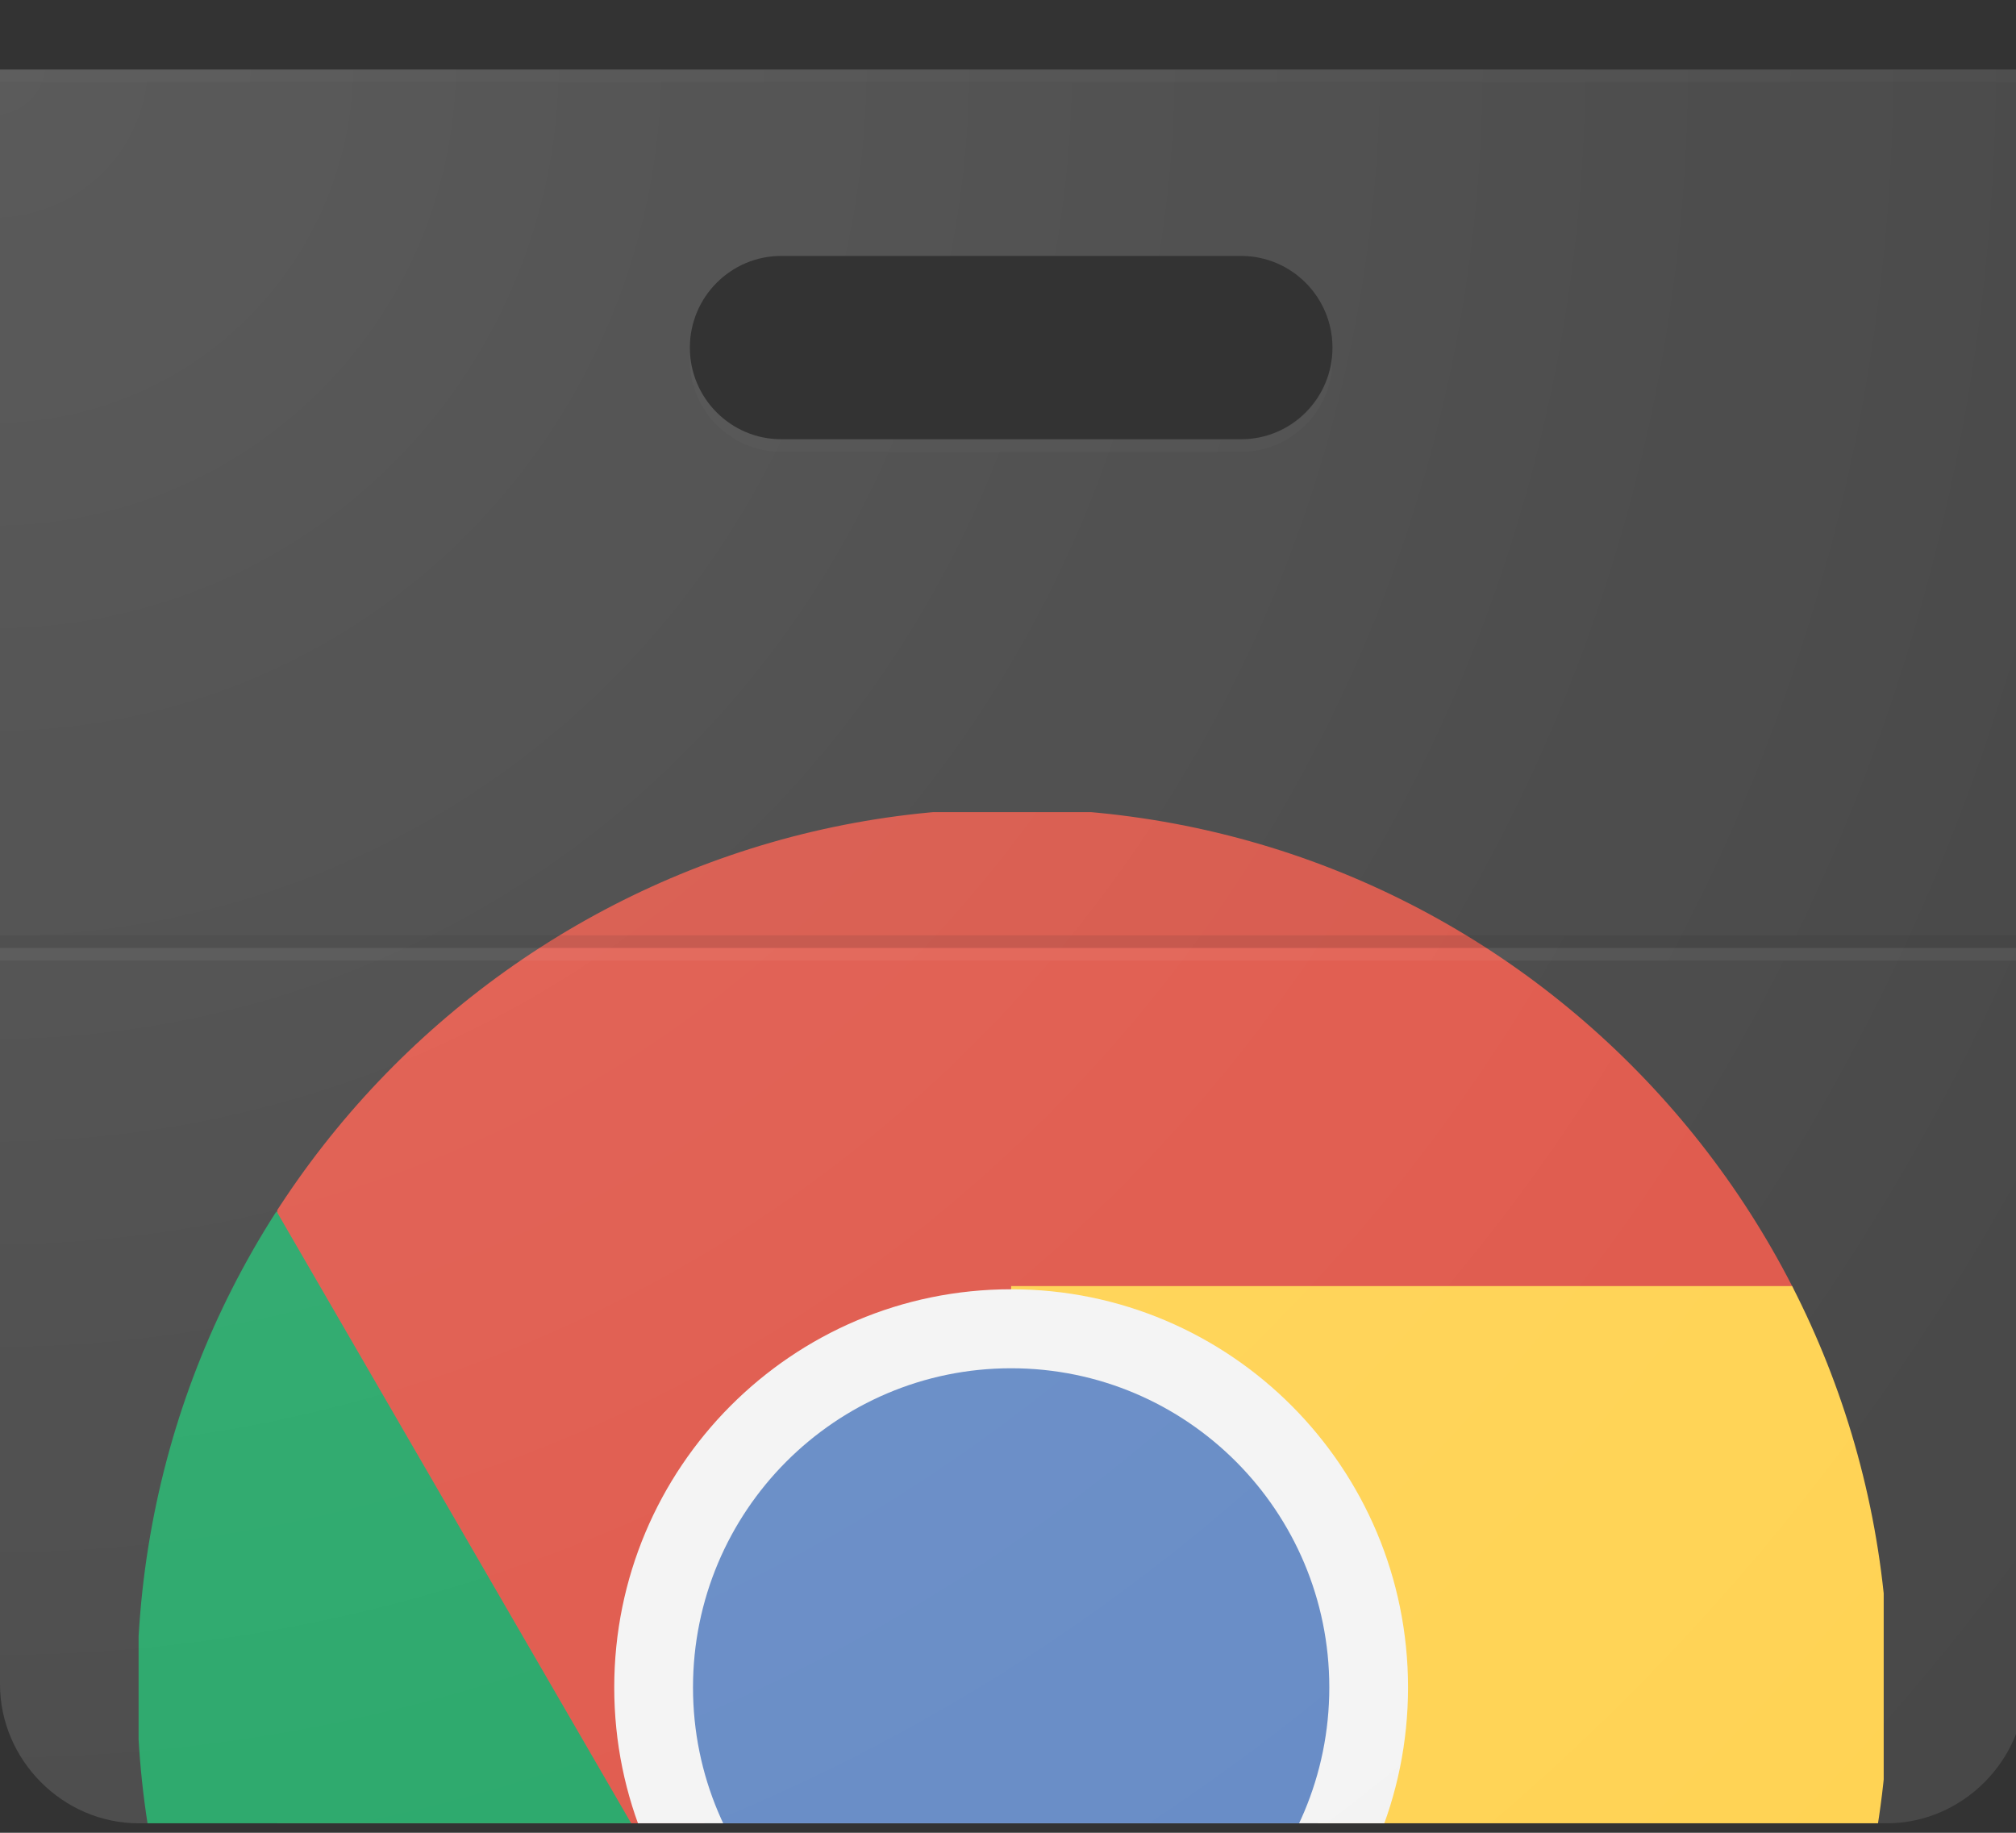 <?xml version="1.0" encoding="UTF-8"?>
<!-- Generated by Pixelmator Pro 3.6.5 -->
<svg width="88" height="80" viewBox="0 0 88 80" xmlns="http://www.w3.org/2000/svg">
    <rect x="0" y="0" width="88" height="80" fill="#333333" stroke="none"/>
    <clipPath id="clipPath1">
        <path d="M 0 3.034 L 0 73.517 C 0 76.828 2.75 79.586 6.05 79.586 L 82.363 79.586 C 85.663 79.586 88.413 76.828 88.413 73.517 L 88.413 3.034 Z M 54.175 19.172 L 34.1 19.172 C 31.9 19.172 30.113 17.379 30.113 15.172 C 30.113 12.966 31.9 11.172 34.1 11.172 L 54.175 11.172 C 56.375 11.172 58.163 12.966 58.163 15.172 C 58.163 17.379 56.375 19.172 54.175 19.172 Z"/>
    </clipPath>
    <g id="g1" clip-path="url(#clipPath1)">
        <clipPath id="clipPath2">
            <path d="M 46.921 35.392 C 67.979 36.894 83.837 55.235 82.341 76.36 C 80.844 97.484 62.56 113.392 41.501 111.89 C 20.443 110.389 4.585 92.048 6.082 70.923 C 7.578 49.799 25.863 33.891 46.921 35.392 Z"/>
        </clipPath>
        <path id="path30" fill="#dc4637" stroke="none" clip-path="url(#clipPath2)" d="M 12.1 35.31 L 12.1 82.345 L 29.15 82.345 L 44.137 56.276 L 82.363 56.276 L 82.363 35.448 L 12.1 35.448 Z M 12.1 35.31 L 12.1 82.345 L 29.15 82.345 L 44.137 56.276 L 82.363 56.276 L 82.363 35.448 L 12.1 35.448 Z"/>
        <clipPath id="clipPath3">
            <path d="M 46.921 35.392 C 67.979 36.894 83.837 55.235 82.341 76.36 C 80.844 97.484 62.56 113.392 41.501 111.89 C 20.443 110.389 4.585 92.048 6.082 70.923 C 7.578 49.799 25.863 33.891 46.921 35.392 Z"/>
        </clipPath>
        <path id="path31" fill="#0f9d58" stroke="none" clip-path="url(#clipPath3)" d="M 6.05 111.862 L 42.35 111.862 L 59.125 95.034 L 59.125 82.345 L 29.15 82.345 L 6.05 42.483 Z M 6.05 111.862 L 42.35 111.862 L 59.125 95.034 L 59.125 82.345 L 29.15 82.345 L 6.05 42.483 Z"/>
        <clipPath id="clipPath4">
            <path d="M 46.921 35.392 C 67.979 36.894 83.837 55.235 82.341 76.36 C 80.844 97.484 62.56 113.392 41.501 111.89 C 20.443 110.389 4.585 92.048 6.082 70.923 C 7.578 49.799 25.863 33.891 46.921 35.392 Z"/>
        </clipPath>
        <path id="path32" fill="#ffce41" stroke="none" clip-path="url(#clipPath4)" d="M 44.137 56.276 L 59.125 82.345 L 42.212 111.862 L 82.225 111.862 L 82.225 56.138 L 44.137 56.138 Z M 44.137 56.276 L 59.125 82.345 L 42.212 111.862 L 82.225 111.862 L 82.225 56.138 L 44.137 56.138 Z"/>
        <clipPath id="clipPath5">
            <path d="M 46.921 35.392 C 67.979 36.894 83.837 55.235 82.341 76.36 C 80.844 97.484 62.56 113.392 41.501 111.89 C 20.443 110.389 4.585 92.048 6.082 70.923 C 7.578 49.799 25.863 33.891 46.921 35.392 Z"/>
        </clipPath>
        <g id="g2" clip-path="url(#clipPath5)">
            <path id="path33" fill="#f2f2f2" stroke="none" d="M 61.462 73.655 C 61.462 83.254 53.706 91.034 44.137 91.034 C 34.569 91.034 26.812 83.254 26.812 73.655 C 26.812 64.057 34.569 56.276 44.137 56.276 C 53.706 56.276 61.462 64.057 61.462 73.655 Z"/>
            <path id="path34" fill="#557ebf" stroke="none" d="M 58.025 73.655 C 58.025 81.349 51.807 87.586 44.137 87.586 C 36.468 87.586 30.25 81.349 30.25 73.655 C 30.25 65.961 36.468 59.724 44.137 59.724 C 51.807 59.724 58.025 65.961 58.025 73.655 Z"/>
        </g>
        <clipPath id="clipPath6">
            <path d="M 0 3.034 L 0 73.517 C 0 76.828 2.75 79.586 6.05 79.586 L 82.363 79.586 C 85.663 79.586 88.413 76.828 88.413 73.517 L 88.413 3.034 Z M 54.175 19.172 L 34.1 19.172 C 31.9 19.172 30.113 17.379 30.113 15.172 C 30.113 12.966 31.9 11.172 34.1 11.172 L 54.175 11.172 C 56.375 11.172 58.163 12.966 58.163 15.172 C 58.163 17.379 56.375 19.172 54.175 19.172 Z"/>
        </clipPath>
        <path id="path35" fill="#212121" fill-opacity="0.05" stroke="none" clip-path="url(#clipPath6)" d="M 0 3.034 L 88.413 3.034 L 88.413 41.379 L 0 41.379 Z"/>
        <path id="path36" fill="#000000" fill-opacity="0.102" stroke="none" d="M 0 40.828 L 88.413 40.828 L 88.413 41.379 L 0 41.379 Z"/>
        <path id="path37" fill="#ffffff" fill-opacity="0.05" stroke="none" d="M 0 41.379 L 88.413 41.379 L 88.413 41.931 L 0 41.931 Z"/>
        <path id="path38" fill="#ffffff" fill-opacity="0.02" stroke="none" d="M 54.175 19.172 L 34.1 19.172 C 32.038 19.172 30.25 17.517 30.113 15.448 L 30.113 15.724 C 30.113 17.931 31.9 19.724 34.1 19.724 L 54.175 19.724 C 56.375 19.724 58.163 17.931 58.163 15.724 C 58.163 15.586 58.163 15.586 58.163 15.448 C 58.025 17.517 56.375 19.172 54.175 19.172 Z M 0 3.034 L 0 3.586 L 88.413 3.586 L 88.413 3.034 Z"/>
        <radialGradient id="radialGradient1" cx="-0.266" cy="2.77" r="114.275" fx="-0.266" fy="2.77" gradientUnits="userSpaceOnUse">
            <stop offset="1e-05" stop-color="#ffffff" stop-opacity="0.2"/>
            <stop offset="1" stop-color="#ffffff" stop-opacity="0.1"/>
        </radialGradient>
        <path id="path40" fill="url(#radialGradient1)" stroke="none" d="M 0 3.034 L 0 73.517 C 0 76.828 2.75 79.586 6.05 79.586 L 82.363 79.586 C 85.663 79.586 88.413 76.828 88.413 73.517 L 88.413 3.034 Z M 54.175 19.172 L 34.1 19.172 C 31.9 19.172 30.113 17.379 30.113 15.172 C 30.113 12.966 31.9 11.172 34.1 11.172 L 54.175 11.172 C 56.375 11.172 58.163 12.966 58.163 15.172 C 58.163 17.379 56.375 19.172 54.175 19.172 Z"/>
        <path id="path41" fill="none" stroke="none" d="M -3.988 -7.034 L 92.4 -7.034 L 92.4 89.655 L -3.988 89.655 Z"/>
    </g>
</svg>
